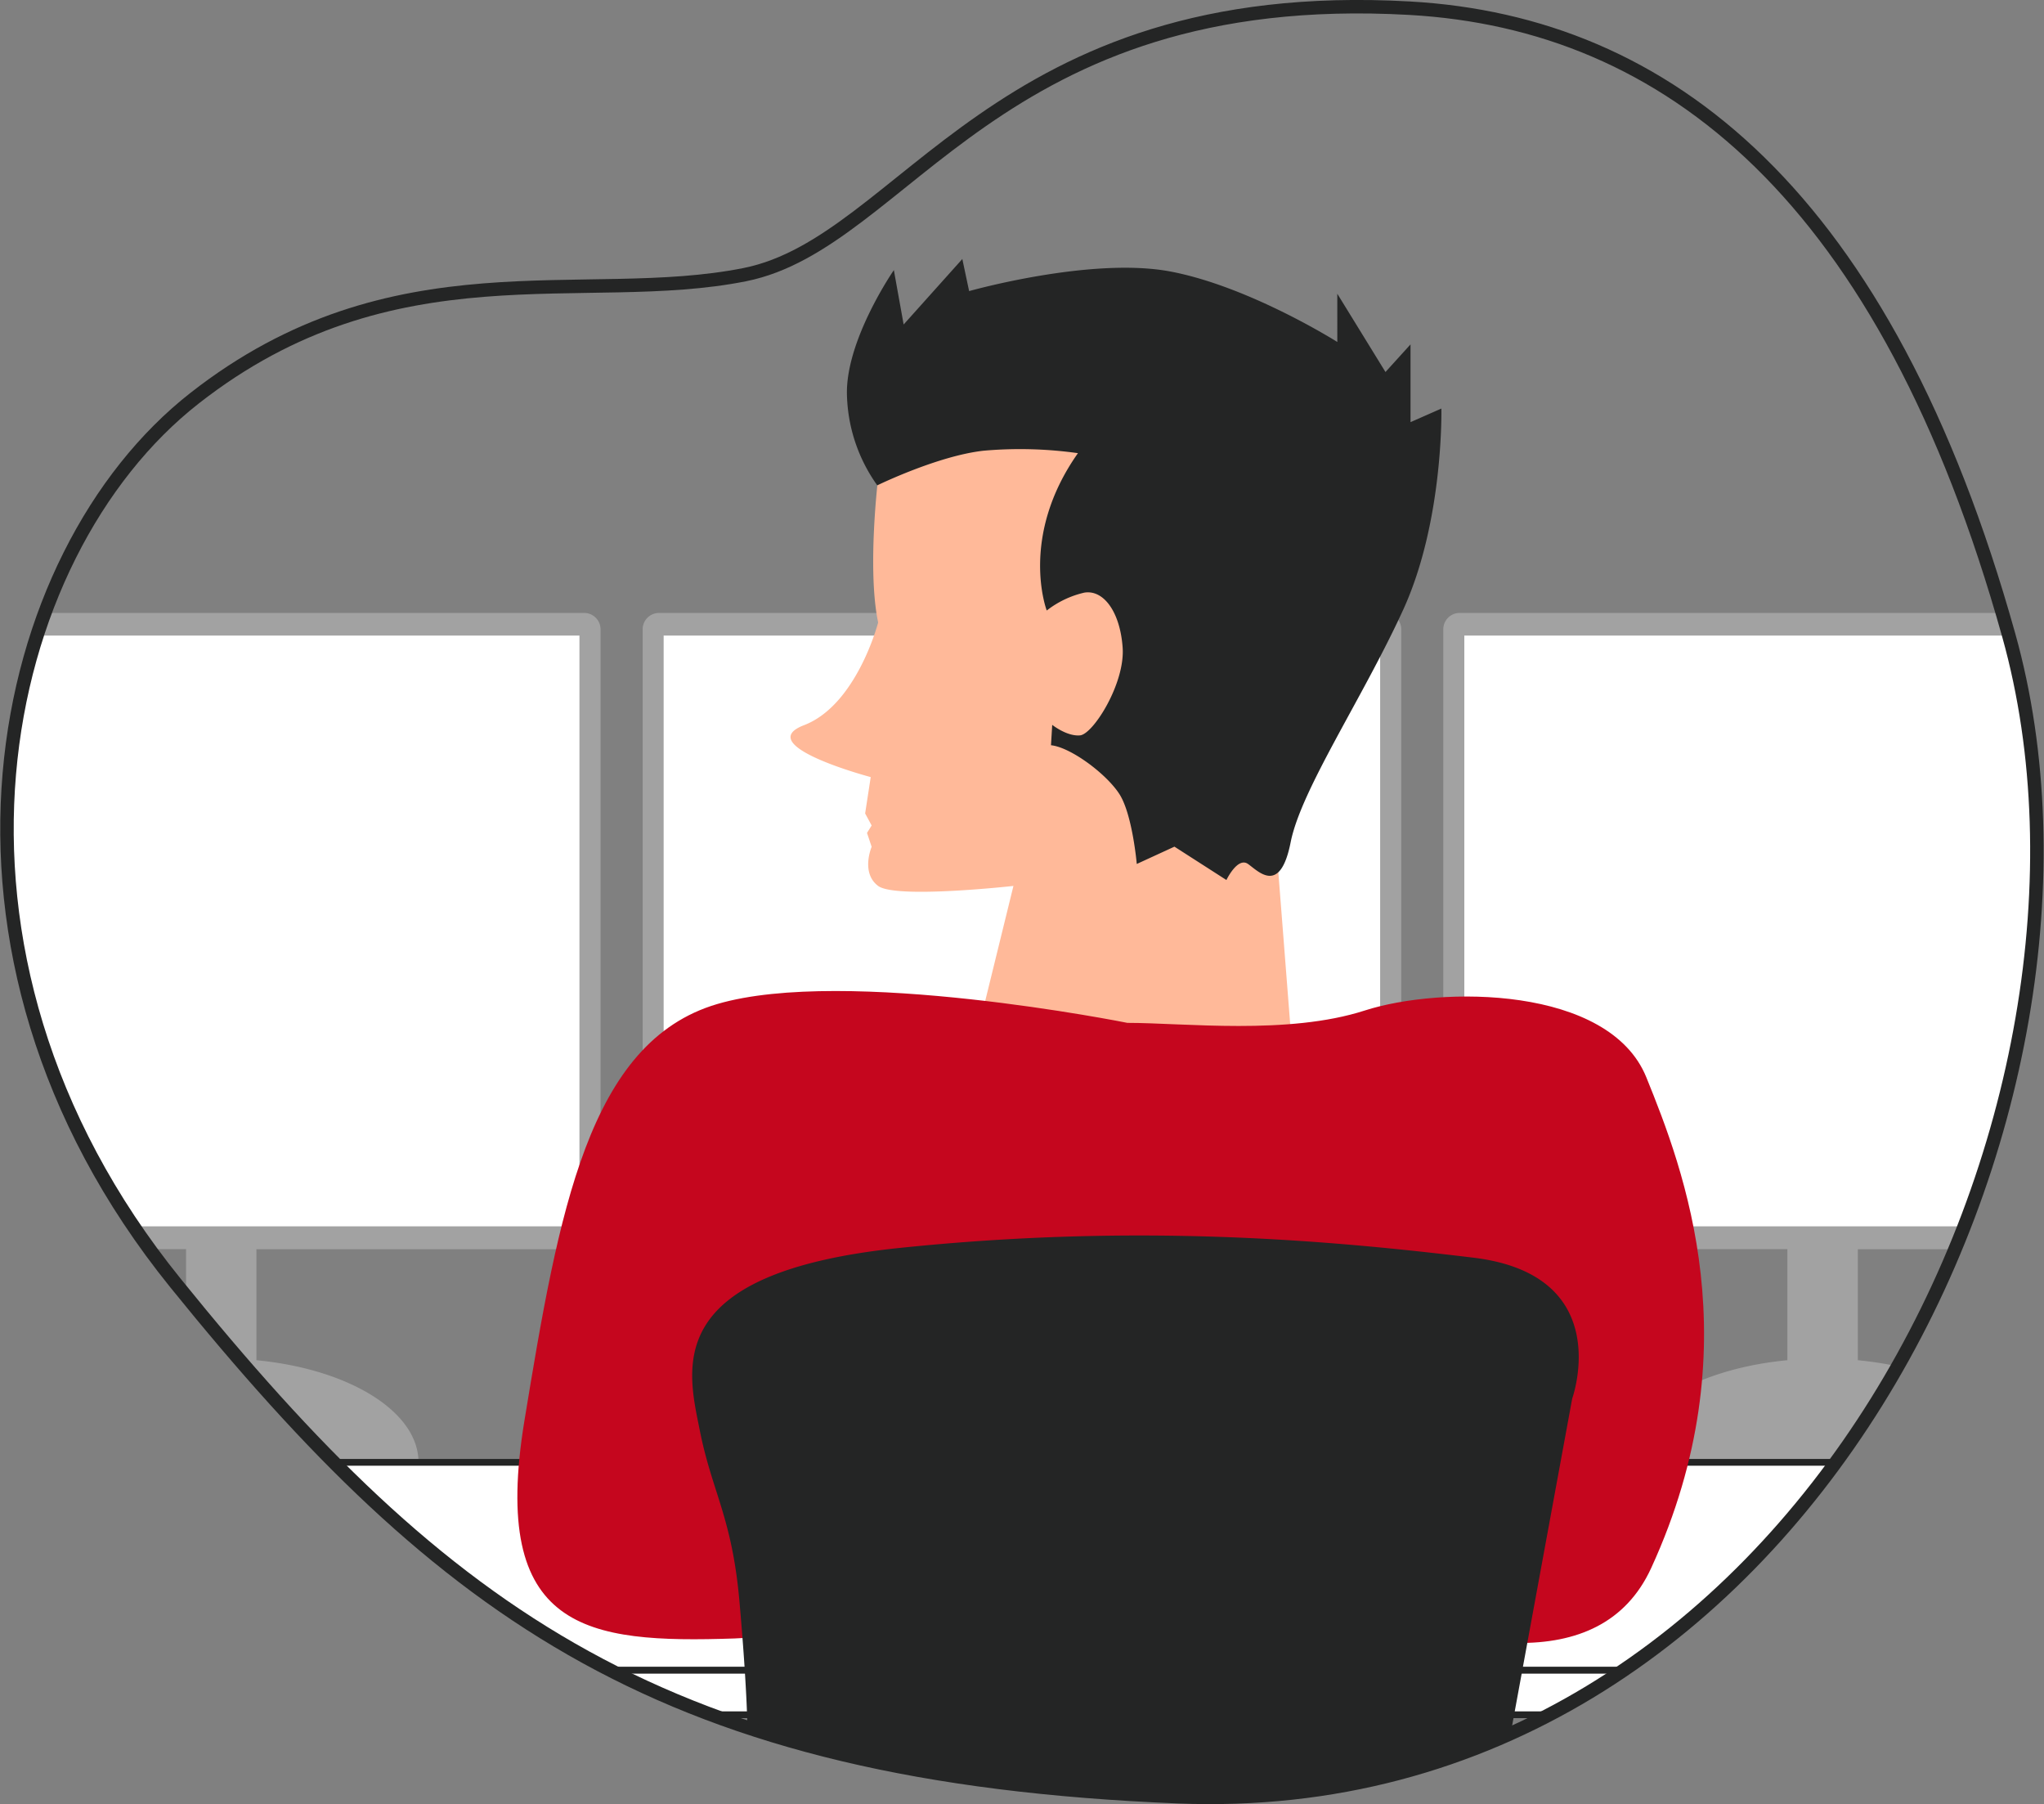<svg xmlns="http://www.w3.org/2000/svg" xmlns:xlink="http://www.w3.org/1999/xlink" width="303.541" height="267.865" viewBox="0 0 303.541 267.865">
  <rect x="0" y="0" width="303.541" height="267.865" fill="#808080" stroke="none"/>
  <defs>
    <clipPath id="clip-path">
      <path id="Path_18742" data-name="Path 18742" d="M208.3.217C246.608,2.4,279.045,28.027,297.3,93.365c19.508,69.8-30.744,176.164-123.362,172.46-76.087-3.08-108.858-26.742-148.892-76.262S-1.671,81.25,27.86,58.1s57.85-13.546,81.723-18.317S146.756-3.24,208.3.217Z" transform="translate(-0.025 0.004)" fill="#d3f1f0"/>
    </clipPath>
  </defs>
  <g id="Group_38598" data-name="Group 38598" transform="translate(-808.24 -1371.061)">
    <g id="halado_vagyok" data-name="halado vagyok" transform="translate(809.276 1372)">
      <g id="Layer_20" data-name="Layer 20">
        <path id="Path_18738" data-name="Path 18738" d="M208.3.217C246.608,2.4,279.045,28.027,297.3,93.365c19.508,69.8-30.744,176.164-123.362,172.46-76.087-3.08-108.858-26.742-148.892-76.262S-1.671,81.25,27.86,58.1s57.85-13.546,81.723-18.317S146.756-3.24,208.3.217Z" transform="translate(-0.025 0.004)" fill="none"/>
        <g id="Group_38442" data-name="Group 38442" clip-path="url(#clip-path)">
          <path id="Path_18739" data-name="Path 18739" d="M76.477,124H-31.277a2.433,2.433,0,0,0-2.433,2.433v89.6a2.433,2.433,0,0,0,2.433,2.433H17.385v16.487c-13.349,1.257-23.561,7.263-24.07,14.584v.574H51.906c0-7.568-10.379-13.858-24.07-15.158V218.47H76.5a2.44,2.44,0,0,0,2.44-2.433V126.4A2.44,2.44,0,0,0,76.477,124Z" transform="translate(9.208 -33.936)" fill="#a2a2a2"/>
          <path id="Path_19031" data-name="Path 19031" d="M0,0H106.4V87.708H0Z" transform="translate(-21.386 93.427)" fill="#fff"/>
          <path id="Path_18740" data-name="Path 18740" d="M240.2,124H132.426A2.433,2.433,0,0,0,130,126.4v89.64a2.433,2.433,0,0,0,2.433,2.433H181.1v16.487c-13.349,1.257-23.561,7.263-24.077,14.584v.574h58.605c0-7.568-10.386-13.858-24.07-15.158V218.47h48.662a2.433,2.433,0,0,0,2.433-2.433V126.4A2.433,2.433,0,0,0,240.2,124Z" transform="translate(-35.599 -33.936)" fill="#a2a2a2"/>
          <rect id="Rectangle_1167" data-name="Rectangle 1167" width="106.403" height="87.708" transform="translate(97.517 93.427)" fill="#fff"/>
          <path id="Path_18741" data-name="Path 18741" d="M403.9,124H296.133a2.433,2.433,0,0,0-2.433,2.433v89.6a2.433,2.433,0,0,0,2.433,2.433H344.8v16.487c-13.349,1.257-23.561,7.263-24.07,14.584v.574h58.6c0-7.568-10.379-13.858-24.07-15.158V218.47h48.662a2.433,2.433,0,0,0,2.44-2.433V126.4A2.433,2.433,0,0,0,403.9,124Z" transform="translate(-80.403 -33.936)" fill="#a2a2a2"/>
          <rect id="Rectangle_1168" data-name="Rectangle 1168" width="106.403" height="87.708" transform="translate(216.42 93.427)" fill="#fff"/>
          <rect id="Rectangle_1169" data-name="Rectangle 1169" width="326.77" height="30.868" transform="translate(-21.386 216.179)" fill="#fff" stroke="#242525" stroke-width="1"/>
          <rect id="Rectangle_1170" data-name="Rectangle 1170" width="326.77" height="6.602" transform="translate(-21.386 247.054)" fill="#fff" stroke="#242525" stroke-width="1"/>
        </g>
        <path id="Path_18743" data-name="Path 18743" d="M173.247,91.135s-1.656,13.625,0,21.469c0,0-3.167,12.245-11.011,15.252s9.907,7.706,9.907,7.706l-.828,5.4.966,1.787-.69,1.1.69,2.063s-1.649,3.857.966,5.81,20.09,0,20.09,0l-4.91,20s8.258,3.849,22.385,3.849a93.826,93.826,0,0,0,23.67-2.753l-2.179-27.89L212.467,77.19S177.14,77.924,173.247,91.135Z" transform="translate(-43.874 -21.124)" fill="#ffb999"/>
        <path id="Path_18744" data-name="Path 18744" d="M206.07,80.477a61.816,61.816,0,0,0-13.945-.37c-6.791.726-15.855,5.149-15.855,5.149a24.092,24.092,0,0,1-4.51-13.8c0-8.076,6.973-18.158,6.973-18.158l1.453,8.076L188.9,51.65l1.01,4.765s18.158-5.135,29.909-2.905,24.767,10.459,24.767,10.459V56.807l7.154,11.621,3.719-4.1V75.872l4.583-2.019s.37,16.7-5.687,29.909-15.143,26.633-16.7,34.5-4.772,4.307-6.326,3.21-3.21,2.382-3.21,2.382L220.4,138.9l-5.593,2.571s-.639-7.343-2.571-10.364-7.263-6.973-10.168-7.263l.182-3.029s2.179,1.743,4.133,1.562,6.7-7.713,6.326-13.03-2.84-8.628-5.687-8.164a14.264,14.264,0,0,0-5.585,2.658S197.268,92.955,206.07,80.477Z" transform="translate(-47.028 -14.134)" fill="#242525"/>
        <path id="Path_18745" data-name="Path 18745" d="M194.971,206.02c8.447,0,23.859,1.838,35.233-1.83s36.315-3.675,41.828,9.907,15.79,40.034.726,72.863-86.6-17.431-86.6-17.431-27.527,27.156-49.541,27.89-36.315-1.1-31.195-32.291,9.544-56.274,28.624-61.9S194.971,206.02,194.971,206.02Z" transform="translate(-28.586 -55.091)" fill="#c5061e"/>
        <path id="Path_18746" data-name="Path 18746" d="M204.756,334.191c16.124.9,32.023,1.1,56.993-9.384l9.064-49.33s6.609-18.346-14.679-20.917-49.541-5.135-85.137-1.453-31.558,17.983-29.728,27.156,4.772,12.841,5.876,25.319,1.169,18.237,1.169,18.237a229.277,229.277,0,0,0,56.441,10.372Z" transform="translate(-38.371 -68.769)" fill="#242525"/>
      </g>
    </g>
    <path id="Path_19032" data-name="Path 19032" d="M906.288,1359.922c38.308,2.156,70.738,27.8,89,93.136,19.507,69.793-30.734,176.159-123.357,172.414-76.08-3.077-108.849-26.735-148.9-76.273s-26.7-108.251,2.832-131.368,57.849-13.578,81.717-18.348S844.752,1356.46,906.288,1359.922Z" transform="translate(111.268 12.355)" fill="none" stroke="#242525" stroke-miterlimit="10" stroke-width="2"/>
  </g>
</svg>
